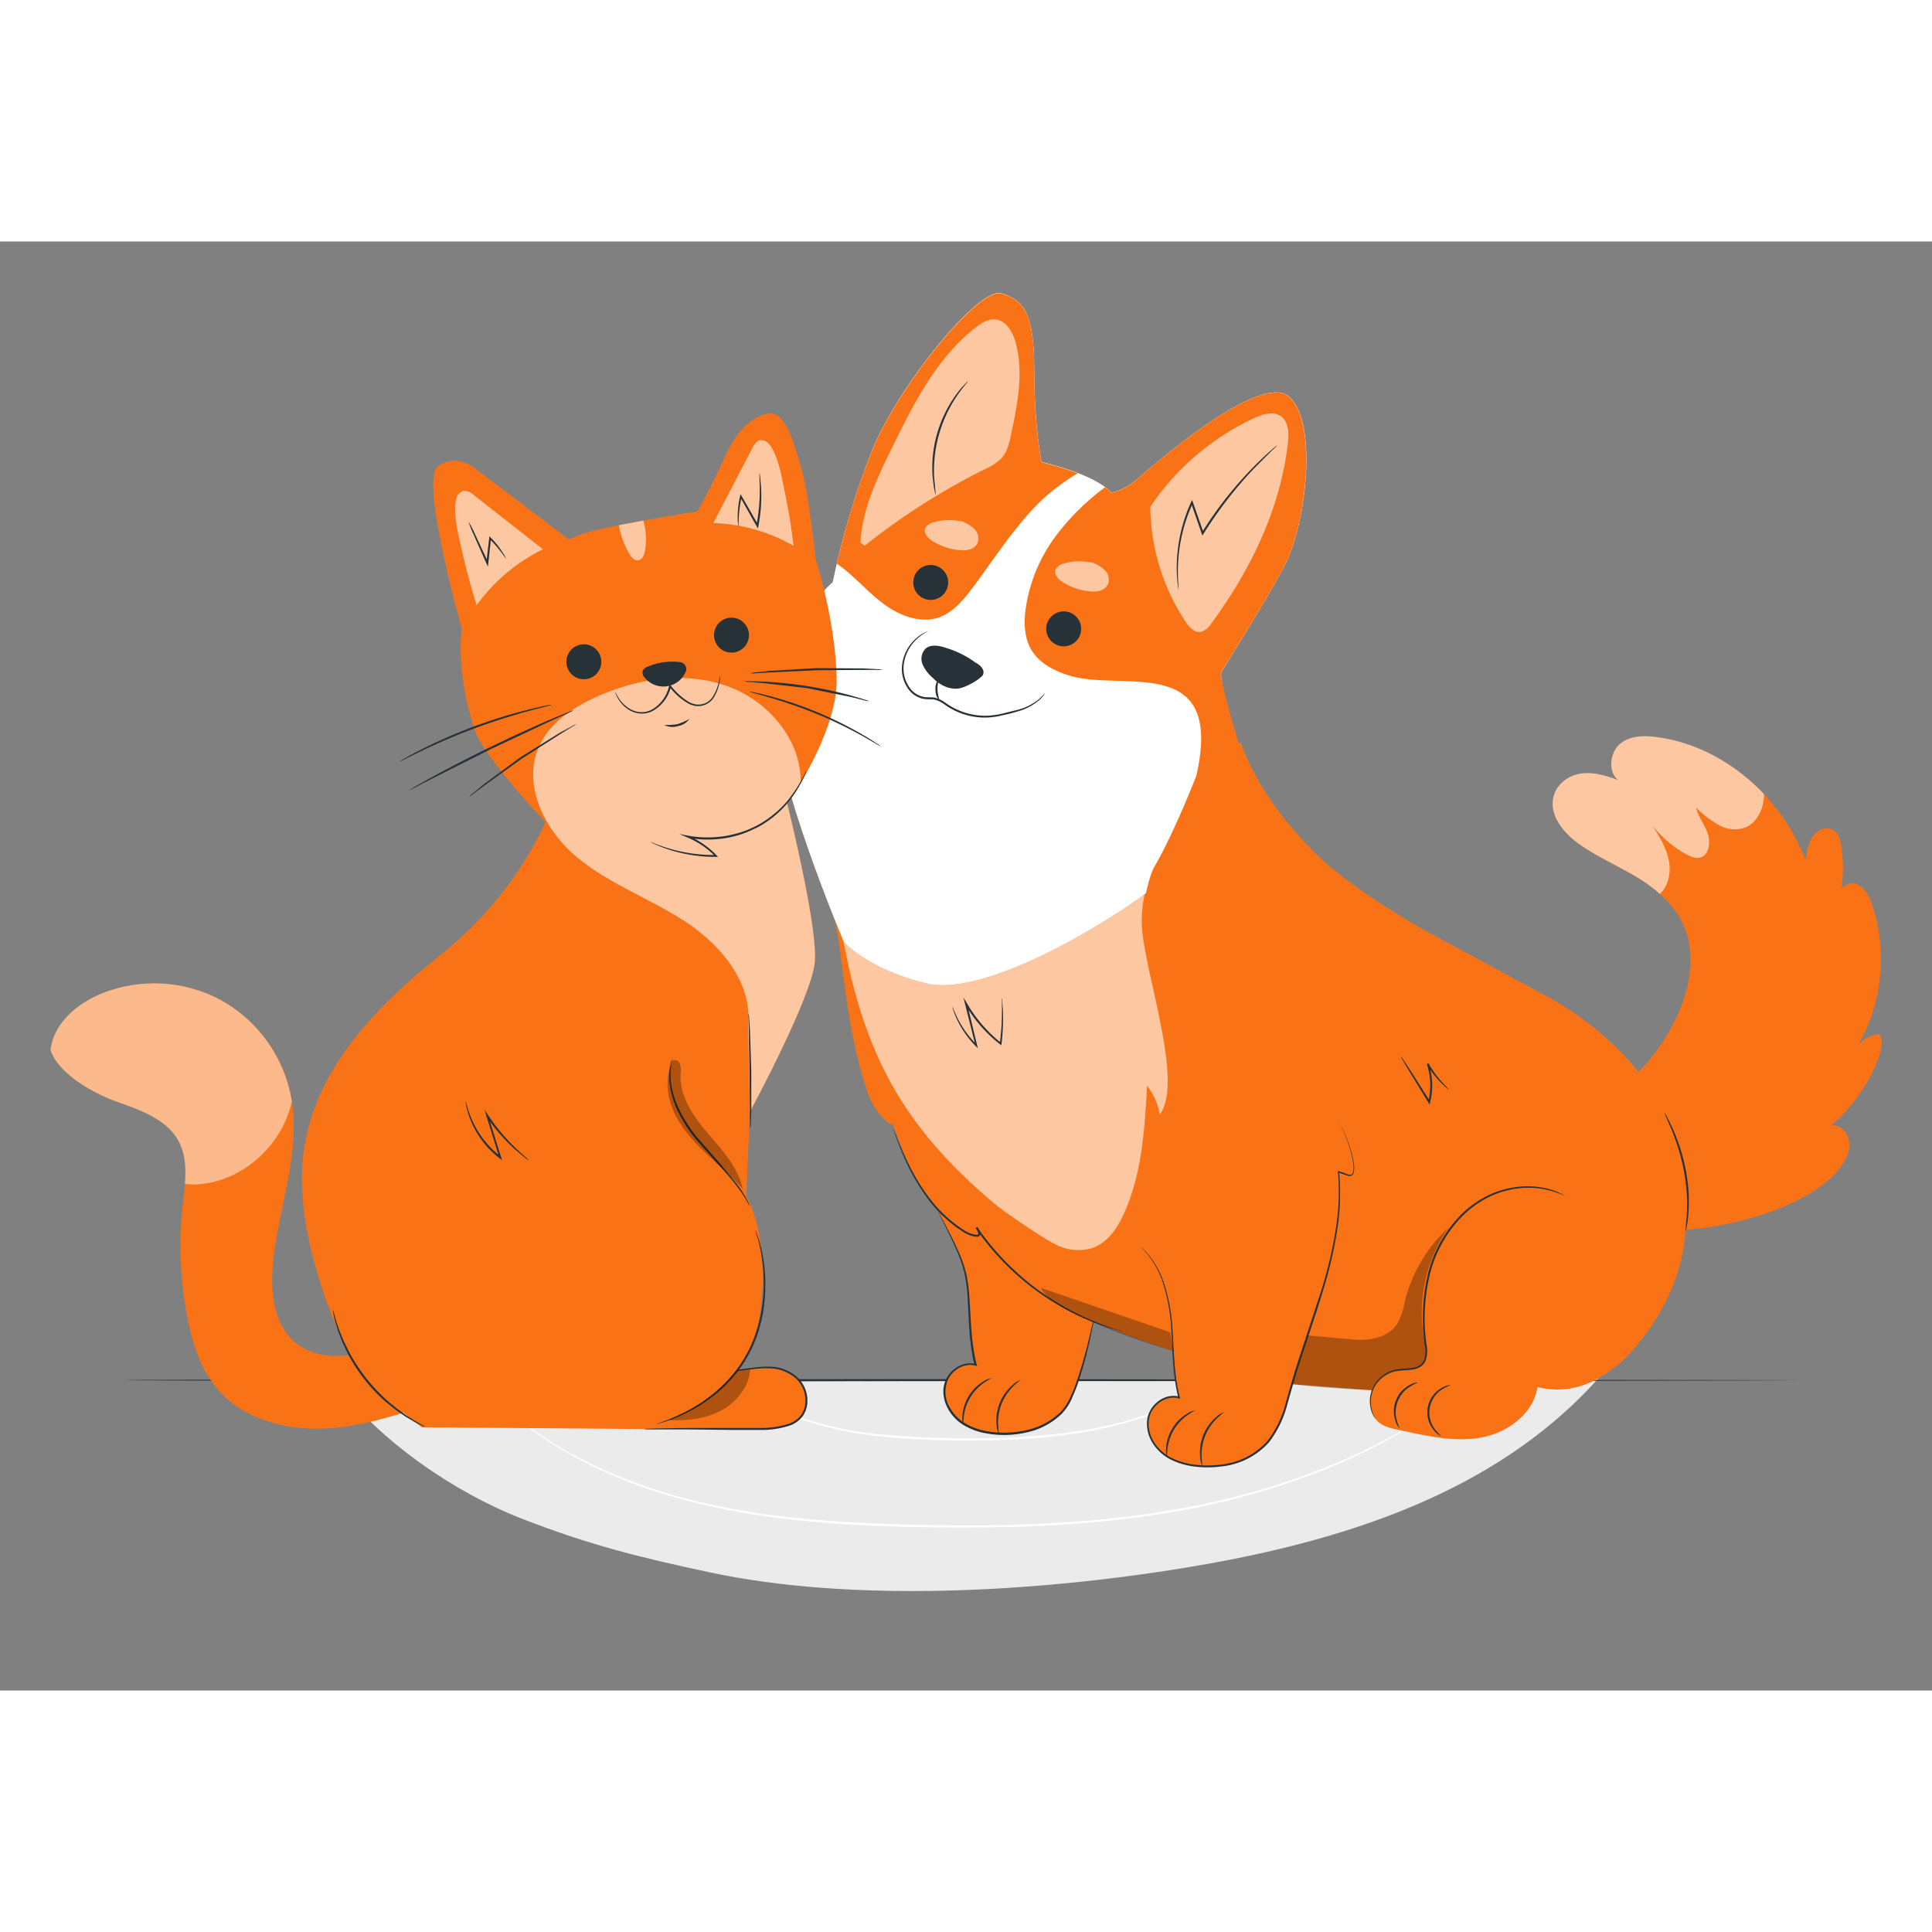 <?xml version="1.0" ?><svg xmlns="http://www.w3.org/2000/svg" xmlns:xlink="http://www.w3.org/1999/xlink" xmlns:v="https://vecta.io/nano" width="400" height="400" fill="none" viewBox="0 100.0 400.0 300.0"><rect x="0" y="100.0" width="400.0" height="300.0" fill="#808080" stroke="none"/><style><![CDATA[.B{fill:#fff}.C{fill:#263238}.D{fill:#f97316}.E{opacity:.6}]]></style><path d="M69.712 336.376c8.8 12 24.536 22.696 38.4 28.08s24.344 8 38.912 11.096c29.04 6.2 66.768 4.224 98.544-1s63.952-15.2 85.368-39.2l-261.224 1.024z" fill="#ebebeb"/><path d="M303.744 337.104l-.424.36-1.28 1.016-5.04 3.704c-2.232 1.552-5.048 3.344-8.424 5.24a125.01 125.01 0 0 1-11.776 5.784 150.65 150.65 0 0 1-32.736 9.6c-12.664 2.312-26.824 3.352-41.664 3.448s-29.008-.392-41.784-2.04c-6.049-.767-12.044-1.908-17.952-3.416a109.9 109.9 0 0 1-15.088-5.048 86.22 86.22 0 0 1-19.904-11.504c-2.136-1.688-3.72-3.096-4.752-4.08l-1.176-1.128c-.264-.256-.384-.4-.384-.4l.416.368 1.2 1.096c1.056.968 2.648 2.352 4.8 4 6.114 4.642 12.812 8.461 19.92 11.36a109.76 109.76 0 0 0 15.064 4.984c5.897 1.48 11.879 2.597 17.912 3.344 12.744 1.6 26.896 2.032 41.728 2.008s28.952-1.12 41.6-3.408c11.221-1.928 22.188-5.114 32.696-9.496a126.72 126.72 0 0 0 11.768-5.696 119.6 119.6 0 0 0 8.44-5.168c2.256-1.512 3.96-2.768 5.088-3.648l1.296-.984.456-.296zm-50.6-1.904s-.064.064-.216.176l-.648.472c-.568.416-1.44.992-2.584 1.704-3.253 1.969-6.684 3.627-10.248 4.952-5.29 1.958-10.766 3.368-16.344 4.208-6.827 1.021-13.721 1.523-20.624 1.504-6.896.092-13.792-.202-20.656-.88a70.41 70.41 0 0 1-16.472-3.68 45.27 45.27 0 0 1-10.152-5.168c-1.104-.8-1.92-1.432-2.464-1.888l-.6-.536-.2-.184a1.18 1.18 0 0 1 .224.152l.632.504c.552.44 1.384 1.056 2.496 1.816a47.05 47.05 0 0 0 10.144 5.016 71.67 71.67 0 0 0 16.416 3.568c6.852.655 13.734.938 20.616.848 6.88.02 13.752-.469 20.56-1.464 5.559-.819 11.021-2.197 16.304-4.112a62.45 62.45 0 0 0 10.264-4.8c1.152-.68 2.04-1.232 2.624-1.6l.672-.44.256-.168z" class="B"/><path d="M371.832 335.744c0 .112-77.6.208-173.24.208s-173.256-.096-173.256-.208 77.552-.208 173.256-.208l173.24.208z" class="C"/><path d="M389.016 264.096a6.4 6.4 0 0 0-4.856 3.104c5.376-8.376 6.744-19.712 3.576-29.496-.624-1.896-1.552-3.912-3.264-4.656a2.8 2.8 0 0 0-1.795-.04c-.587.183-1.097.554-1.453 1.056a28.39 28.39 0 0 0 .048-8.632c-.192-1.28-.544-2.664-1.512-3.424-1.336-1.056-3.312-.36-4.336 1.016s-1.352 3.2-1.6 4.976c-5.304-13.6-17.6-23.664-30.92-25.376-2.648-.344-5.6-.296-7.624 1.52s-2.44 5.944-.12 7.44c-2.512-.92-5.144-1.76-7.752-1.416s-5.2 2.176-5.792 4.976c-.8 3.632 1.968 7.08 4.8 9.216 3.864 2.896 8.28 4.744 12.384 7.2s8.056 5.776 9.96 10.456c2.4 5.968 1 12.96-1.696 18.68-5.032 10.696-14.488 18.712-25.232 21.376l8.752 19.336c11.072 7.552 41.056 1.4 49.776-8.904 1.376-1.6 2.656-3.64 2.52-5.88s-2.4-4.384-4.208-3.4c5.96-4.024 12.936-16.384 10.344-19.128z" class="D"/><g class="E B"><path d="M321.6 215.12c-.8 3.632 1.968 7.08 4.8 9.216 3.864 2.896 8.28 4.744 12.384 7.2 1.731 1.028 3.364 2.211 4.88 3.536 1.672-1.464 2.304-4.208 1.904-6.616-.456-2.768-1.96-5.192-3.424-7.52 1.898 2.429 4.269 4.448 6.968 5.936.984.536 2.12 1 3.144.592 1.656-.672 1.92-3.2 1.264-5.04s-1.92-3.368-2.4-5.248a21.66 21.66 0 0 0 4.8 3.672c.853.481 1.803.764 2.781.831s1.956-.086 2.867-.447c2.048-.952 3.336-3.32 3.592-5.752a9.89 9.89 0 0 0 .048-1.088c-6.064-6.4-13.976-10.736-22.288-11.8-2.648-.344-5.6-.296-7.624 1.52s-2.44 5.944-.12 7.44c-2.512-.92-5.144-1.76-7.752-1.416s-5.256 2.184-5.824 4.984z"/></g><g class="D"><path d="M318.4 255.272l-23.712-12.8s-14.472-8.152-21.768-15.24c-12.952-12.584-16-23.512-16-23.512L187 235.816l-14.2 4.504c1.776 7.432 2.04 21.488 6.808 35.864 1.32 4 5.216 7.68 5.392 6.344.136-1.112 0 .736 0 .736 2.472 6.528 5.328 15 13.8 20.896 6.344 9.6 19.904 15.088 25.448 18.256 8.2 4.68 39.32 13.864 39.32 13.864l24.2 1.848 60.656-48.136s-3.624-21.024-30.024-34.72z"/><path d="M236.136 308.112c4.144 3.632 5.736 9.368 6.304 14.84s.312 11.072 1.688 16.4c-2.728-.8-5.752 1.392-6.352 4.176s.856 5.72 3.104 7.464a14.13 14.13 0 0 0 8 2.592c4.8.264 9.976-1.072 13.272-4.616 3.024-3.248 4.08-7.8 5.28-12.08 2.048-7.328 4.8-14.448 6.912-21.76s3.528-14.96 2.792-22.536l2.064.72c2.552.744.112-7.808-2.44-11.656"/></g><g class="C"><path d="M276.744 281.656c.204.274.391.559.56.856a23.67 23.67 0 0 1 1.328 2.68c.625 1.479 1.118 3.01 1.472 4.576a11.37 11.37 0 0 1 .232 1.456 4.17 4.17 0 0 1-.088 1.6c-.035.154-.112.295-.222.408s-.249.193-.402.232c-.156.028-.316.028-.472 0l-.408-.144-1.664-.568.16-.136a48.34 48.34 0 0 1-.288 11.352c-.68 4.574-1.72 9.087-3.112 13.496-1.432 4.8-3.2 9.768-4.896 15.064-.856 2.64-1.6 5.384-2.4 8.168a21.76 21.76 0 0 1-3.856 7.96 15.31 15.31 0 0 1-9.72 4.944 21.59 21.59 0 0 1-5.376.064 15.37 15.37 0 0 1-5.048-1.408c-1.552-.751-2.871-1.909-3.816-3.352-.931-1.393-1.367-3.058-1.24-4.728.288-3.312 3.688-5.872 6.688-5.008l-.216.208c-1.208-4.88-1.152-9.488-1.424-13.488a38.27 38.27 0 0 0-1.736-10.192c-.673-2.121-1.724-4.102-3.104-5.848-.362-.458-.752-.894-1.168-1.304-.28-.272-.424-.432-.424-.432.615.499 1.178 1.059 1.68 1.672 1.419 1.735 2.504 3.718 3.2 5.848 1.072 3.319 1.677 6.771 1.8 10.256.296 4 .272 8.608 1.48 13.416l.072.296-.288-.08c-2.744-.8-5.976 1.6-6.216 4.704-.119 1.588.301 3.169 1.192 4.488.908 1.383 2.178 2.489 3.672 3.2a14.75 14.75 0 0 0 4.912 1.36 20.81 20.81 0 0 0 5.272-.064c3.664-.387 7.056-2.117 9.52-4.856 1.779-2.32 3.064-4.98 3.776-7.816.8-2.76 1.528-5.528 2.4-8.168l4.936-15.048c1.4-4.39 2.452-8.884 3.144-13.44a48.94 48.94 0 0 0 .36-11.28v-.192l.184.064 1.664.584c.248.125.523.185.8.176.112-.033.213-.096.292-.182a.64.64 0 0 0 .156-.306 3.99 3.99 0 0 0 .096-1.504 13.3 13.3 0 0 0-.216-1.432 27.86 27.86 0 0 0-1.408-4.56 26.81 26.81 0 0 0-1.256-2.696l-.376-.672c-.077-.067-.147-.142-.208-.224z"/><path d="M247.368 342.016c0 .064-.592.328-1.464.944a9.82 9.82 0 0 0-2.826 2.996 9.83 9.83 0 0 0-1.35 3.892l-.16 1.736c-.17-.573-.216-1.176-.136-1.768a9.01 9.01 0 0 1 4.312-7.104c.485-.345 1.039-.583 1.624-.696zm5.976.384c.04.056-.576.448-1.392 1.256a10.52 10.52 0 0 0-2.456 3.68 10.77 10.77 0 0 0-.72 4.376l.168 1.864c-.274-.579-.429-1.208-.456-1.848-.163-1.543.049-3.103.617-4.547s1.476-2.73 2.647-3.749c.455-.449.997-.8 1.592-1.032z"/></g><path d="M194.24 300.84c2.584 5.392 5.472 9.952 6.032 15.424s.32 11.072 1.688 16.4c-2.728-.8-5.744 1.4-6.344 4.176s.848 5.728 3.096 7.472c2.346 1.647 5.134 2.548 8 2.584 4.8.272 9.976-1.072 13.272-4.616 3.024-3.248 5.496-14.496 6.4-18.848" class="D"/><g class="C"><path d="M226.4 323.432c.007.08.007.16 0 .24l-.12.696-.552 2.664a83.48 83.48 0 0 1-2.64 9.6c-.344 1-.8 2.024-1.248 3.08-.5 1.107-1.184 2.122-2.024 3a14.85 14.85 0 0 1-6.952 3.784 20.91 20.91 0 0 1-8.8.248c-1.545-.276-3.031-.817-4.392-1.6a9.04 9.04 0 0 1-3.376-3.432 7.61 7.61 0 0 1-.976-3.416 5.71 5.71 0 0 1 .912-3.368 6.04 6.04 0 0 1 2.56-2.208c.507-.23 1.047-.379 1.6-.44a4.9 4.9 0 0 1 1.64.152l-.248.24c-1.176-4.712-1.152-9.248-1.408-13.232a34.55 34.55 0 0 0-.64-5.6 27.14 27.14 0 0 0-1.496-4.576c-1.152-2.704-2.256-4.8-2.944-6.224l-.8-1.664a10.97 10.97 0 0 1-.192-.44c-.048-.12-.064-.144-.056-.152.034.045.064.093.088.144.056.112.128.248.224.416a50.08 50.08 0 0 0 .848 1.6c.728 1.432 1.864 3.48 3.056 6.192.668 1.486 1.203 3.028 1.6 4.608a34.47 34.47 0 0 1 .68 5.6c.288 4 .288 8.512 1.456 13.16l.088.344-.336-.104c-1.952-.584-4.208.528-5.368 2.336a6.14 6.14 0 0 0-.843 3.192c.015 1.121.337 2.217.931 3.168.754 1.36 1.859 2.492 3.2 3.28 1.318.76 2.758 1.285 4.256 1.552a20.62 20.62 0 0 0 8.592-.224 14.52 14.52 0 0 0 6.8-3.648c.819-.849 1.487-1.831 1.976-2.904.475-.99.897-2.005 1.264-3.04a93.02 93.02 0 0 0 2.768-9.6l.624-2.64.16-.688a1 1 0 0 1 .088-.096z"/><path d="M205.208 335.328c0 .064-.592.328-1.472.944a9.85 9.85 0 0 0-2.823 2.998c-.72 1.187-1.181 2.513-1.353 3.89l-.16 1.736c-.169-.57-.216-1.17-.136-1.76a9.09 9.09 0 0 1 4.312-7.112c.49-.342 1.046-.579 1.632-.696zm5.992.416c0 .056-.568.44-1.392 1.248a10.84 10.84 0 0 0-2.456 3.688 10.73 10.73 0 0 0-.712 4.368l.16 1.864c-.275-.576-.43-1.202-.456-1.84a9.66 9.66 0 0 1 .619-4.533c.567-1.44 1.471-2.722 2.637-3.739.453-.46.998-.82 1.6-1.056zm21.128-10.144a4.04 4.04 0 0 1-.688-.16l-1.936-.544a51.89 51.89 0 0 1-6.896-2.728c-3.303-1.606-6.437-3.541-9.352-5.776-3.566-2.754-6.77-5.947-9.536-9.504-.688-.848-1.272-1.752-1.904-2.608l.344-.24a3.19 3.19 0 0 1 .64 1.32.65.65 0 0 1-.152.472c-.109.113-.252.187-.408.208a2.07 2.07 0 0 1-.744-.04c-.889-.188-1.73-.555-2.472-1.08a27.2 27.2 0 0 1-7.464-7.2 43.43 43.43 0 0 1-4.144-7.136c-.968-2.112-1.6-3.84-2.048-5.04-.216-.592-.352-1.064-.456-1.384a4.17 4.17 0 0 1-.136-.48 2.06 2.06 0 0 1 .2.456l.528 1.36c.448 1.184 1.144 2.896 2.152 4.976 1.172 2.474 2.573 4.834 4.184 7.048a27.33 27.33 0 0 0 7.4 7.08 6.51 6.51 0 0 0 2.296.992c.408.08.888.072.8-.208-.103-.405-.294-.782-.56-1.104l.336-.24c.624.848 1.208 1.744 1.896 2.584a54.04 54.04 0 0 0 9.432 9.456c4.848 3.783 10.294 6.73 16.112 8.72.8.288 1.48.472 1.912.616a3.94 3.94 0 0 1 .664.184z"/></g><path d="M341.704 280.176l-22.64 17.424c-6.656.952-11.2 5.504-15.736 10.448-5.976 6.48-4.624 12.968-6.4 19.448-.47 1.281-1.048 2.52-1.728 3.704-1.352 2.904-4.904 2.04-6.76 2.6-2.216.664-3.2 1.72-4.24 3.8-.5 1.065-.68 2.252-.516 3.417a6.05 6.05 0 0 0 1.436 3.143c1.352 1.424 3.624 1.696 5.544 2.12 5.352 1.168 10.88 2.352 16.256 1.296s10.584-4.96 11.384-10.4A16.64 16.64 0 0 0 329.696 336c3.51-1.753 6.601-4.242 9.064-7.296 5.6-6.632 9.672-15.08 10.2-23.744s-2.488-17.528-7.256-24.784z" class="D"/><path d="M324 297.6c-.065-.01-.127-.032-.184-.064l-.52-.224c-.667-.294-1.354-.54-2.056-.736a17.6 17.6 0 0 0-7.904-.384 19.11 19.11 0 0 0-5.216 1.712c-1.887.949-3.616 2.182-5.128 3.656-3.437 3.416-5.858 7.72-6.992 12.432-1.112 4.731-1.332 9.628-.648 14.44a6.28 6.28 0 0 1-.208 3.328 2.84 2.84 0 0 1-1.096 1.24 4.18 4.18 0 0 1-1.48.528c-1.008.176-1.984.16-2.888.264-.867.082-1.708.341-2.472.76a6.4 6.4 0 0 0-3.32 6.624c.148.967.482 1.896.984 2.736-.166-.193-.308-.405-.424-.632a6.33 6.33 0 0 1-.72-2.08 6.64 6.64 0 0 1 .328-3.456c.454-1.156 1.216-2.165 2.203-2.919a6.79 6.79 0 0 1 3.397-1.353c.936-.112 1.904-.104 2.864-.28a2.93 2.93 0 0 0 1.361-.503c.404-.28.731-.657.951-1.097.33-1.013.383-2.096.152-3.136-.709-4.855-.495-9.8.632-14.576 1.146-4.803 3.622-9.187 7.144-12.648a20.92 20.92 0 0 1 5.24-3.688c1.682-.819 3.474-1.387 5.32-1.688a17.35 17.35 0 0 1 8 .512c.941.299 1.841.713 2.68 1.232zm-34.224 48.104c-.417-.431-.715-.963-.864-1.544-.473-1.388-.433-2.899.111-4.261s1.558-2.483 2.857-3.163a3.32 3.32 0 0 1 1.696-.512c0 .064-.648.216-1.544.8a6.27 6.27 0 0 0-2.623 3.062c-.513 1.282-.59 2.697-.217 4.026.272.992.648 1.552.584 1.592zm8.624 1.64c-.179-.05-.345-.137-.488-.256-.41-.281-.775-.623-1.08-1.016-.531-.645-.916-1.397-1.127-2.206a5.76 5.76 0 0 1-.099-2.475c.147-.822.471-1.603.949-2.288s1.1-1.258 1.821-1.679a4.97 4.97 0 0 1 1.368-.584c.174-.062.36-.084.544-.064-.605.256-1.19.556-1.752.896-.657.426-1.22.982-1.654 1.635s-.728 1.387-.866 2.158-.116 1.562.064 2.324a5.72 5.72 0 0 0 .984 2.107c.412.512.858.996 1.336 1.448zm50.56-42.4c-.08 0 .168-1.416.28-3.712a38.12 38.12 0 0 0 0-4c-.112-1.637-.318-3.266-.616-4.88-.572-2.932-1.435-5.799-2.576-8.56l-1.08-2.496a4.95 4.95 0 0 1-.376-.936c.201.271.375.56.52.864.32.56.736 1.392 1.208 2.448a39.66 39.66 0 0 1 2.712 8.6 37.35 37.35 0 0 1 .592 4.944 32.87 32.87 0 0 1-.064 4.056c-.063.913-.18 1.821-.352 2.72-.054.324-.137.643-.248.952zm-48.912-29.296c-.15-.081-.29-.181-.416-.296-.264-.208-.632-.536-1.08-.968-1.218-1.209-2.273-2.573-3.136-4.056l.328-.152c.673 1.941.913 4.005.704 6.048-.07.664-.187 1.321-.352 1.968l-.12.472-.256-.416-4.144-6.776-1.176-2.024a4.02 4.02 0 0 1-.392-.76c.198.205.37.433.512.68l1.304 1.96 4.264 6.704-.376.056a13.95 13.95 0 0 0 .336-1.904 14.31 14.31 0 0 0-.632-5.888l.336-.152a21.68 21.68 0 0 0 2.976 4.088l1.32 1.416z" class="C"/><g opacity=".3"><path d="M299.92 304.144a30.84 30.84 0 0 0-9.064 15.28c-.262 1.616-.786 3.177-1.552 4.624-1.864 2.888-5.808 3.616-9.24 3.288l-9.288-.856-3.272 10.096c5.992.8 16.48 1.256 16.48 1.256 1.416-2.912 3.512-4.28 6.608-4.368a12.66 12.66 0 0 0 2.576-.368 3.02 3.02 0 0 0 1.36-1.001c.348-.456.559-1.003.608-1.575a10.77 10.77 0 0 0-.312-3.416c-1.387-8.026.444-16.275 5.096-22.96z" fill="#000"/></g><path opacity=".3" d="M215.52 316.64l26.76 9.192.616 3.912s-25.296-7.48-27.376-13.104z" fill="#000"/><g class="E B"><path d="M244.088 208.528L174.624 244.8c4.48 24 12.664 38.728 31.336 54.464 1.976 1.664 10.544 7.512 12.912 8.552 2.353 1.138 5.056 1.313 7.536.488 3.04-1.168 4.984-4.136 6.32-7.104 3.712-8.208 4.264-17.432 4.76-26.4a13.16 13.16 0 0 1 2.632 5.96c5.376-7.2-4.192-31.888-3.728-40.856.808-15.608 10.568-16.016 7.696-31.376z"/></g><use xlink:href="#B" class="D"/><use xlink:href="#B" class="B E"/><path d="M265.864 167.264c4.848-9.216 6.936-30.8.736-35.312s-27.96 14.448-31.032 17.152-5.536 2.896-5.536 2.896a8.24 8.24 0 0 0-1.248-1.12 49.58 49.58 0 0 0-9.816 9.6c-3.658 4.703-5.972 10.31-6.696 16.224-.272 2.648-.128 5.456 1.208 7.768 1.664 2.872 4.872 4.48 8.048 5.432 11.016 3.312 31.936-4.8 26.168 20.688 0 0-4.512 11.672-8.712 18.904-1.08 1.864-1.776 5.952-2.4 8 .72-.52 4.408.552 4.984.104 8.632-6.664 20.944-14.944 18.616-21.864-3.72-11.056-7.696-25.216-7.4-26.304s8.232-12.96 13.08-22.168z" class="D"/><g class="E B"><path d="M265.152 136.144c-1.48-1-3.472-.472-5.104.248-8.874 4.033-16.452 10.454-21.888 18.544.088 8.479 2.631 16.751 7.32 23.816.728 1.088 1.776 2.272 3.072 2.096a3.68 3.68 0 0 0 1.277-.647 3.65 3.65 0 0 0 .931-1.089c8.144-11.032 14.36-23.8 15.888-37.432.224-2 .168-4.408-1.496-5.536z"/></g><path d="M201.368 171.688c3.624-4.848 6.928-9.944 10.896-14.512 3.069-3.667 6.754-6.772 10.888-9.176a58.86 58.86 0 0 0-7.504-2.288s-1.496-6.88-1.52-18.928-2.16-14.56-6.784-16-21.208 19-26.696 32.304c-3.066 7.679-5.537 15.582-7.392 23.64l.152.072c3.408 2.4 6.104 5.664 9.432 8.16s7.704 4.224 11.632 2.848c2.928-1.088 5.032-3.632 6.896-6.12z" class="D"/><path d="M201.984 187.2a19.84 19.84 0 0 0-6.248-3.096c-1.376-.456-3.056-.752-4.136.216-.404.424-.674.957-.778 1.532s-.036 1.17.194 1.708c.478 1.07 1.195 2.017 2.096 2.768.849.912 1.91 1.602 3.088 2.008 1.984.544 2.976.176 4.8-.752a10.19 10.19 0 0 0 2.32-1.6c.504-.488.576-1.784-1.336-2.784zm14.352 6.304c-.063.143-.143.277-.24.4a5.88 5.88 0 0 1-.872.992 11.32 11.32 0 0 1-4.28 2.32c-1.07.338-2.157.621-3.256.848a15.65 15.65 0 0 1-3.84.504c-3.001-.018-5.921-.981-8.344-2.752a5.74 5.74 0 0 0-2-.96c-.704-.144-1.464 0-2.232-.152-.726-.133-1.415-.423-2.018-.85a5.06 5.06 0 0 1-1.47-1.622 6.99 6.99 0 0 1-1.064-3.744 8.23 8.23 0 0 1 .736-3.312 8.88 8.88 0 0 1 3.12-3.72c.373-.244.767-.455 1.176-.632.139-.065.283-.116.432-.152 0 0-.584.264-1.512.92a8.97 8.97 0 0 0-2.944 3.696 8.23 8.23 0 0 0-.664 3.2 6.8 6.8 0 0 0 1.04 3.544 4.73 4.73 0 0 0 1.353 1.484 4.72 4.72 0 0 0 1.847.788c.688.12 1.448 0 2.248.144a6.21 6.21 0 0 1 2.152 1.024c2.357 1.724 5.192 2.672 8.112 2.712 1.27.001 2.535-.153 3.768-.456l3.24-.8a11.57 11.57 0 0 0 4.256-2.152 16.04 16.04 0 0 0 1.256-1.272z" class="C"/><g class="E B"><path d="M179.048 162.968a140.41 140.41 0 0 1 24.88-15.84c1.299-.542 2.48-1.33 3.48-2.32 1.152-1.32 1.552-3.104 1.912-4.8 1.336-6.312 2.672-12.92.944-19.136-.608-2.184-1.992-4.576-4.256-4.744-1.432-.112-2.744.72-3.888 1.6-8.152 6.256-12.944 15.824-17.472 25.056-3.048 6.224-6.16 12.672-6.496 19.6"/></g><path d="M194.448 195a3.11 3.11 0 0 1-.76-2.152c-.086-.785.122-1.575.584-2.216.128.048-.216 1-.168 2.192s.464 2.12.344 2.176z" class="C"/><g class="E B"><path d="M225.744 166.448a11.08 11.08 0 0 0-5.6.256 2.39 2.39 0 0 0-.932.429c-.276.208-.504.474-.668.779-.376 1 .544 2.008 1.44 2.592a12.48 12.48 0 0 0 5.696 1.936 5.37 5.37 0 0 0 2.144-.168c.346-.101.668-.274.943-.507a2.57 2.57 0 0 0 .657-.845c.176-.52.193-1.08.051-1.609s-.439-1.005-.851-1.367c-.832-.719-1.801-1.263-2.848-1.6"/></g><g class="E B"><path d="M198.792 157.912c-1.858-.398-3.786-.309-5.6.256a2.41 2.41 0 0 0-.954.421 2.4 2.4 0 0 0-.686.787c-.384 1 .536 2.008 1.432 2.592 1.713 1.099 3.668 1.764 5.696 1.936a5.37 5.37 0 0 0 2.144-.168 2.59 2.59 0 0 0 .942-.508 2.58 2.58 0 0 0 .658-.844c.173-.52.19-1.079.048-1.608s-.437-1.005-.848-1.368c-.831-.721-1.8-1.265-2.848-1.6"/></g><path d="M200.416 128.912c.056.056-.944 1.08-2.24 2.976a27.42 27.42 0 0 0-2.016 3.472 27.68 27.68 0 0 0-2.664 9.44 28.11 28.11 0 0 0-.096 4l.352 3.704a4.65 4.65 0 0 1-.264-.976 11.14 11.14 0 0 1-.208-1.16l-.176-1.552c-.112-1.355-.112-2.717 0-4.072.283-3.326 1.204-6.566 2.712-9.544a24.67 24.67 0 0 1 2.12-3.472c.328-.48.672-.88.96-1.232a10.58 10.58 0 0 1 .8-.88c.213-.26.455-.497.72-.704zm23.424 51.36a3.62 3.62 0 0 1-.65 1.997c-.41.587-.984 1.039-1.651 1.299s-1.395.316-2.093.162a3.62 3.62 0 0 1-2.782-2.901 3.62 3.62 0 0 1 .25-2.085c.288-.655.764-1.21 1.367-1.594a3.62 3.62 0 0 1 2.023-.566c.475.009.943.112 1.377.303a3.6 3.6 0 0 1 1.156.807c.329.343.586.747.758 1.189s.256.915.245 1.389zm-27.528-9.608a3.62 3.62 0 0 1-.65 1.997c-.41.587-.984 1.039-1.651 1.299s-1.395.316-2.093.162a3.62 3.62 0 0 1-2.782-2.901 3.62 3.62 0 0 1 .25-2.085 3.61 3.61 0 0 1 3.39-2.16c.958.021 1.868.421 2.531 1.113s1.024 1.617 1.005 2.575zm68.104-28.44c-.103.126-.215.243-.336.352l-1 .96-3.6 3.616c-3.871 4.102-7.322 8.58-10.304 13.368l-.232.376-.144-.416c-.064-.2-.144-.416-.216-.632l-1.992-5.72h.376c-1.842 4.011-2.885 8.342-3.072 12.752-.054 1.285-.038 2.572.048 3.856.051.462.075.927.072 1.392a1.21 1.21 0 0 1-.072-.352c0-.232-.096-.576-.144-1.024a31.04 31.04 0 0 1-.16-3.88c.102-4.46 1.109-8.853 2.96-12.912l.208-.456.168.472 2 5.72.216.632-.368-.04c2.991-4.814 6.494-9.291 10.448-13.352 1.512-1.544 2.792-2.736 3.696-3.536a30.03 30.03 0 0 1 1.056-.904c.119-.107.25-.198.392-.272zm-57.008 114.4a2.69 2.69 0 0 1 .104.672l.136 1.92a43.68 43.68 0 0 1-.296 6.888l-.04.312-.248-.2a28.73 28.73 0 0 1-6.688-7.384l-.544-.904.384-.152 2.088 8.64.152.624-.448-.456a20.25 20.25 0 0 1-3.936-5.664 17.91 17.91 0 0 1-.72-1.8 3 3 0 0 1-.176-.664 3.39 3.39 0 0 1 .28.624l.8 1.744a21.31 21.31 0 0 0 4 5.504l-.296.168-2.152-8.624-.336-1.36.72 1.208.536.888a29.49 29.49 0 0 0 6.552 7.328l-.288.12a50.03 50.03 0 0 0 .448-6.832v-1.92a3.68 3.68 0 0 1-.032-.68z" class="C"/><path d="M86.184 323.704c-3.712 2.616-7.568 5.192-11.944 6.4s-9.432.8-12.952-2.048c-4.512-3.68-5.328-10.264-4.8-16.072 1.016-11.824 6.016-23.544 3.736-35.2-.86-4.208-2.637-8.175-5.203-11.619s-5.859-6.281-9.645-8.309c-3.811-1.967-8.009-3.071-12.295-3.235a29.23 29.23 0 0 0-12.505 2.291c-4.904 2.12-9.496 6.184-10.08 11.488 1.6 4.928 8.936 9 13.808 10.728s10.288 3.616 12.72 8.176c2.112 3.96 1.312 8.752.8 13.216-.813 7.575-.522 15.228.864 22.72 1.04 5.6 2.784 11.288 6.552 15.576 5.888 6.704 15.672 8.712 24.544 7.76s17.248-4.384 25.792-6.936l-9.392-14.936z" class="D"/><g opacity=".5" class="B"><path d="M59.512 281.048c.366-.976.666-1.976.896-2.992l-.216-1.272c-.86-4.208-2.637-8.175-5.203-11.619s-5.859-6.281-9.645-8.309c-3.811-1.967-8.009-3.071-12.295-3.235a29.23 29.23 0 0 0-12.505 2.291c-4.904 2.12-9.496 6.184-10.08 11.488 1.6 4.928 8.936 9 13.808 10.728s10.288 3.616 12.72 8.176c1.424 2.672 1.52 5.72 1.288 8.8.888.12 1.786.152 2.68.096 8.176-.504 15.64-6.456 18.552-14.152z"/></g><path d="M147.008 335.4c2.4-1.528 7.824-1.928 10.64-2.248s5.88.48 7.752 2.608 2.192 5.672.28 7.76c-2.184 2.4-7.136 2.352-10.4 2.352-8.8 0-13.944-.168-22.008 0" class="D"/><path d="M133.296 345.872c.203-.037.409-.056.616-.056l1.776-.072 6.512-.096h9.672 5.696c2.023.018 4.034-.301 5.952-.944a5.35 5.35 0 0 0 2.36-1.768c.545-.808.85-1.754.88-2.728.035-.925-.135-1.846-.499-2.697s-.912-1.61-1.605-2.223a8.47 8.47 0 0 0-4.576-1.952c-1.485-.11-2.977-.051-4.448.176a40.16 40.16 0 0 0-6.4 1.04c-.566.154-1.119.349-1.656.584-.18.102-.367.19-.56.264 0 0 .04-.04.128-.096l.392-.24c.528-.273 1.079-.498 1.648-.672a36.49 36.49 0 0 1 6.4-1.168 19.55 19.55 0 0 1 4.52-.232c1.766.17 3.439.87 4.8 2.008.741.648 1.327 1.454 1.717 2.357a6.61 6.61 0 0 1 .539 2.867 5.52 5.52 0 0 1-.952 2.952c-.65.865-1.532 1.529-2.544 1.912-1.96.664-4.019.992-6.088.968h-5.72l-9.664-.112h-6.512-1.776a4.15 4.15 0 0 1-.608-.072z" class="C"/><path d="M113.456 218.496c0 1.072-6.4 16.624-22.256 29.224s-28.968 27.352-28.696 46.928S74.84 335.68 74.84 335.68l12.472 9.816 45.984.376s21.184-5.096 23.864-22.528-2.68-25.744-2.68-25.744l.8-17.432s12.6-23.328 13.408-30.832-6.168-34.864-6.168-34.864l-49.064 4.024z" class="D"/><path d="M139.2 269.104a15.29 15.29 0 0 0-.264 5.184 18.17 18.17 0 0 0 1.664 5.384 29.51 29.51 0 0 0 3.736 5.832l4.6 5.248 3.656 4.408a26.46 26.46 0 0 1 2.088 3.248c.224.4.36.728.464.944s.144.336.128.344c-.271-.386-.517-.79-.736-1.208a32.26 32.26 0 0 0-2.176-3.152c-.984-1.288-2.256-2.736-3.704-4.32l-4.648-5.248c-1.486-1.822-2.748-3.814-3.76-5.936-.825-1.737-1.365-3.595-1.6-5.504a12.11 12.11 0 0 1 .16-3.864 6.98 6.98 0 0 1 .272-1.016c.025-.119.065-.235.12-.344zm17.224 35.56a2.55 2.55 0 0 1 .2.48l.48 1.416c.525 1.751.897 3.545 1.112 5.36.326 2.7.326 5.428 0 8.128-.184 1.599-.497 3.18-.936 4.728a26.41 26.41 0 0 1-1.832 4.8 27.09 27.09 0 0 1-2.736 4.392 29.68 29.68 0 0 1-3.264 3.544c-2.012 1.834-4.252 3.402-6.664 4.664-1.616.856-3.303 1.573-5.04 2.144l-1.424.432c-.163.057-.332.095-.504.112.153-.079.314-.144.48-.192l1.4-.504c1.703-.631 3.358-1.385 4.952-2.256a32.36 32.36 0 0 0 6.544-4.68c1.155-1.087 2.225-2.261 3.2-3.512 1.027-1.356 1.924-2.805 2.68-4.328s1.366-3.118 1.816-4.76a30.09 30.09 0 0 0 .952-4.632 34.19 34.19 0 0 0 .08-8.056 33.54 33.54 0 0 0-.976-5.352l-.4-1.424c-.052-.165-.093-.333-.12-.504zm-68.312 40.8a7.87 7.87 0 0 1-1.16-.496 13.96 13.96 0 0 1-1.32-.68l-1.696-1.008-1.968-1.352-2.136-1.72a34.83 34.83 0 0 1-7.752-9.808l-1.176-2.48-.864-2.224-.584-1.88a14.68 14.68 0 0 1-.352-1.448 7.66 7.66 0 0 1-.216-1.24 6.89 6.89 0 0 1 .376 1.208l.416 1.416.64 1.848.904 2.184 1.192 2.4a40.1 40.1 0 0 0 3.424 5.192 39.64 39.64 0 0 0 4.248 4.528l2.088 1.728 1.92 1.392 1.648 1.048 1.28.736c.382.185.746.405 1.088.656zm21.376-55.232c-.283-.153-.551-.332-.8-.536l-2.024-1.688c-2.255-2.043-4.256-4.35-5.96-6.872l.36-.168 1.536 4.936 1.16 3.696.184.608-.504-.384a19.06 19.06 0 0 1-6.016-7.928c-.366-.91-.655-1.85-.864-2.808l-.136-.8c-.032-.2 0-.272 0-.28a8.97 8.97 0 0 1 .288 1.016 20.41 20.41 0 0 0 .976 2.744 19.35 19.35 0 0 0 6.016 7.704l-.32.224-1.144-3.688-1.528-4.936-.4-1.32.76 1.144a41.01 41.01 0 0 0 5.792 6.912l1.944 1.768c.245.198.473.418.68.656z" class="C"/><g opacity=".3"><path d="M138.808 270.088c.112-.8 1.392-.8 1.832-.104.33.721.423 1.527.264 2.304-.272 4.608 2.6 8.8 5.6 12.296s6.32 7.088 7.28 11.6c-2.4-2.76-5.216-5.088-7.848-7.608s-5.112-5.312-6.544-8.664-1.704-7.36 0-10.568" fill="#000"/></g><g opacity=".3"><path d="M138.4 344.04c3.68.136 7.48-.232 10.752-1.928s5.92-4.904 6.16-8.576l-2.76.12c-3.537 4.617-8.332 8.114-13.808 10.072" fill="#000"/></g><g class="D"><path d="M144.392 155.888s-20 3.104-24.272 4.8-21.776 10.752-24.528 19.376c0 0-1.368 9.72 2.928 21.68 1.56 4.36 14.256 19.112 17.272 20.8s47.2-6.16 47.2-6.16c2.656-3.6 10.296-16.112 10.232-25.488-.08-11.768-4.296-25-4.296-25l-24.536-10.008z"/><path d="M159.792 135.568c-.432-.072-5.744 0-9.784 9.144a131.64 131.64 0 0 1-8.568 16.16l27.6 6.4s-1.544-14.912-3.072-20.12-3.088-11.08-6.176-11.584z"/></g><g class="E B"><path d="M151.264 192.32c-8.92-3.496-19.2-1.944-27.896 2.008-4.856 2.2-9.6 5.384-11.792 10.256-3.544 8 1.272 17.464 8 23s15.2 8.536 22.496 13.352 13.752 12.648 12.8 21.328l.432 17.84c.72-1.336 12.592-23.488 13.376-30.768.68-6.4-4.288-27.24-5.76-33.232.64-.8 1.648-2.472 2.848-4.056.136-8.648-6.328-16.512-14.504-19.728z"/></g><path d="M142.032 188.896c.056-.2.067-.41.034-.615a1.43 1.43 0 0 0-.228-.572c-.116-.172-.269-.317-.446-.424a1.44 1.44 0 0 0-.584-.197c-2.266-.283-4.567.034-6.672.92a1.72 1.72 0 0 0-.645.346 1.71 1.71 0 0 0-.443.582 1.56 1.56 0 0 0 .05.752 1.55 1.55 0 0 0 .398.64c.539.648 1.233 1.15 2.017 1.459a5.01 5.01 0 0 0 2.471.31 5.02 5.02 0 0 0 3.904-2.833c.056-.119.104-.242.144-.368zm.704 9.952c-.283.394-.64.727-1.052.983a3.69 3.69 0 0 1-1.348.505c-.462.149-.949.204-1.433.161a3.63 3.63 0 0 1-1.383-.409c.909.044 1.821-.007 2.72-.152a13.3 13.3 0 0 0 2.496-1.088z" class="C"/><path d="M96.096 181.888s-9.416-32.632-5.4-35.384 7.712.504 7.712.504l20.792 15.776-23.104 19.104z" class="D"/><g class="E B"><path d="M98.696 175.296a36.98 36.98 0 0 1 13.72-11.568l-14.28-11.2a2.87 2.87 0 0 0-2.232-.88 2.22 2.22 0 0 0-1.456 1.712c-.528 1.976 0 5.184.416 7.2 1.152 5.272 2.4 10.328 3.832 14.768"/></g><g class="E B"><path d="M164.312 163.008c-5.075-2.907-10.786-4.524-16.632-4.712l8.08-15.504c.368-.712.84-1.496 1.6-1.656a2.14 2.14 0 0 1 1.101.195c.343.162.637.412.851.725 1.256 1.528 2.072 4.544 2.488 6.48 1.08 5.08 2.008 10 2.496 14.472"/></g><path d="M167.016 209.544c-.05.168-.114.331-.192.488l-.632 1.368a25.61 25.61 0 0 1-2.976 4.672c-1.764 2.124-3.917 3.891-6.344 5.208l-2.168.992a21.78 21.78 0 0 1-2.4.8 25.19 25.19 0 0 1-2.52.52 26.24 26.24 0 0 1-2.656.216c-1.576.047-3.153-.073-4.704-.36l.12-.392a17.73 17.73 0 0 1 5.832 4.04l.296.312h-.432c-3.406.017-6.792-.523-10.024-1.6a27.5 27.5 0 0 1-2.672-1.04c-.304-.136-.536-.256-.688-.328-.08-.036-.156-.081-.224-.136a8.34 8.34 0 0 1 .952.36c.616.24 1.528.576 2.696.936a32.31 32.31 0 0 0 9.96 1.416l-.136.312a17.34 17.34 0 0 0-5.72-3.912l-1.784-.752 1.904.36a21.84 21.84 0 0 0 4.616.344c.88 0 1.752-.12 2.6-.208.836-.123 1.664-.294 2.48-.512a21.45 21.45 0 0 0 2.336-.736 27.44 27.44 0 0 0 2.136-.968c2.394-1.281 4.529-2.995 6.296-5.056a28.16 28.16 0 0 0 3.056-4.552l.696-1.328a2.92 2.92 0 0 1 .296-.464zm-12.048 50.296a4.61 4.61 0 0 1 .128.928l.176 2.544.272 8.4v8.4l-.104 2.544c.003.315-.032.629-.104.936a4.08 4.08 0 0 1-.064-.936v-2.544l-.088-8.4-.152-8.384-.048-2.552c-.042-.31-.047-.624-.016-.936zm-30.472-72.824c0 .716-.212 1.415-.61 2.01a3.62 3.62 0 0 1-3.714 1.536c-.702-.14-1.346-.485-1.852-.992a3.62 3.62 0 0 1-.778-3.943c.274-.661.739-1.225 1.335-1.621s1.295-.608 2.011-.606c.958.002 1.875.384 2.552 1.062s1.056 1.596 1.056 2.554zm30.568-5.528c.002.716-.209 1.415-.606 2.011a3.61 3.61 0 0 1-5.564.557c-.507-.506-.852-1.15-.992-1.852a3.62 3.62 0 0 1 1.536-3.714c.595-.398 1.294-.61 2.01-.61.958 0 1.876.38 2.554 1.056s1.06 1.594 1.062 2.552zm-5.984 8.328c.039.415.012.833-.08 1.24a9.06 9.06 0 0 1-1.128 3.2c-.191.338-.431.645-.712.912a4.52 4.52 0 0 1-1.048.68c-.856.399-1.832.456-2.728.16a4.59 4.59 0 0 1-1.344-.64c-.432-.272-.846-.571-1.24-.896-.831-.682-1.58-1.458-2.232-2.312l.368-.072-.064.216a7.76 7.76 0 0 1-1.374 2.844 7.77 7.77 0 0 1-2.394 2.06 4.8 4.8 0 0 1-2.728.504 5.44 5.44 0 0 1-2.256-.8c-.968-.646-1.761-1.519-2.312-2.544a7.78 7.78 0 0 1-.384-.848c-.072-.2-.104-.312-.088-.312s.2.4.616 1.08c.574.974 1.372 1.796 2.328 2.4.646.407 1.377.661 2.136.744.868.081 1.74-.092 2.512-.496.876-.501 1.641-1.174 2.25-1.978s1.049-1.723 1.294-2.702l.056-.208.12-.4.248.328a14.35 14.35 0 0 0 2.16 2.24 11.89 11.89 0 0 0 1.192.88c.377.27.796.476 1.24.608.761.251 1.585.235 2.337-.044a3.53 3.53 0 0 0 1.799-1.492c.575-.946.986-1.982 1.216-3.064l.24-1.288z" class="C"/><g class="E B"><path d="M133.2 157.776l-5.072.96c.357 2.114 1.103 4.143 2.2 5.984.384.648.968 1.352 1.72 1.296.221-.027.432-.106.617-.23s.338-.288.447-.482c.221-.387.365-.814.424-1.256.365-2.089.25-4.234-.336-6.272z"/></g><path d="M179.944 195.2c-.345-.031-.686-.101-1.016-.208l-2.728-.68-9.08-1.84-9.2-1.064-2.8-.2a5.77 5.77 0 0 1-1.032-.112 4.63 4.63 0 0 1 1.032-.056l2.816.072a84.69 84.69 0 0 1 18.336 2.912l2.704.8a4.95 4.95 0 0 1 .968.376zm2.768-6.544c-.358.051-.72.064-1.08.04h-2.928l-9.672.072-9.664.448-2.92.184c-.359.032-.721.032-1.08 0a4.68 4.68 0 0 1 1.064-.184l2.92-.32 9.672-.568 9.688.056 2.928.16c.36.003.719.04 1.072.112zm-.312 15.88a6.73 6.73 0 0 1-1.032-.544l-2.768-1.6a97.32 97.32 0 0 0-9.424-4.56c-3.231-1.316-6.529-2.461-9.88-3.432l-3.056-.864c-.38-.081-.753-.196-1.112-.344.39.025.775.089 1.152.192.736.144 1.8.392 3.096.736 6.787 1.809 13.298 4.524 19.36 8.072 1.16.68 2.088 1.264 2.704 1.68a6.41 6.41 0 0 1 .96.664zm-63.096-4.632c-.271.226-.566.422-.88.584L116 201.984l-8 5.112-7.712 5.536-2.336 1.768a5.07 5.07 0 0 1-.872.6 5.21 5.21 0 0 1 .8-.728l2.216-1.848 7.664-5.648 8.08-5.024 2.536-1.376c.294-.186.605-.344.928-.472zm-.568-2.824a1.42 1.42 0 0 1-.336.192l-1 .472-3.688 1.672-12.096 5.68-11.944 6-3.6 1.864-.984.496a1.37 1.37 0 0 1-.36.144 1.47 1.47 0 0 1 .32-.216l.944-.568 3.544-1.976c3-1.64 7.2-3.832 11.896-6.12s9.016-4.224 12.16-5.6l3.744-1.56 1.024-.4a1.18 1.18 0 0 1 .376-.08zm-4.44-1.192c-.415.163-.843.289-1.28.376l-3.496.92c-2.944.8-6.992 2.024-11.352 3.648s-8.224 3.36-10.976 4.68l-3.248 1.6a8.33 8.33 0 0 1-1.208.552 8.14 8.14 0 0 1 1.136-.696c.736-.432 1.824-1.016 3.2-1.72a106.89 106.89 0 0 1 22.4-8.344c1.488-.368 2.696-.64 3.536-.8a9.67 9.67 0 0 1 1.288-.216zm42.92-47.968c.088.259.145.528.168.8l.2 2.336c.121 2.618-.067 5.242-.56 7.816l-.104.552-.28-.496-.552-.968-2.856-5.08.336-.048a22.57 22.57 0 0 0-.616 4.48l-.056 1.736a1.57 1.57 0 0 1-.08-.456c-.051-.425-.078-.852-.08-1.28a19.16 19.16 0 0 1 .48-4.56l.104-.456.232.408 2.896 5.048.552.976-.384.064a38.83 38.83 0 0 0 .688-7.728l-.088-3.144zM104.8 165.768c-1.008-1.515-2.166-2.925-3.456-4.208l.312-.112-.488 4.504c0 .216-.048.432-.072.632l-.08.752-.312-.688-2.696-6.08a19.11 19.11 0 0 1-1-2.536 17.25 17.25 0 0 1 1.264 2.4l2.808 6.032-.392.064.072-.64.528-4.496v-.376l.272.264c.957.932 1.798 1.977 2.504 3.112.313.419.561.883.736 1.376z" class="C"/><defs><path id="B" d="M174.696 244.992s-14.4-33.92-14.6-48.712 12.312-25.76 12.312-25.76c1.946-9.384 4.703-18.581 8.24-27.488 5.488-13.304 22.064-33.776 26.696-32.304s6.76 4 6.784 16 1.52 18.928 1.52 18.928 10.904 2.4 14.4 6.32c0 0 2.472-.224 5.536-2.896s24.8-21.664 31.032-17.152 4.112 26.096-.736 35.312-12.8 21.088-13.064 22.184 2.976 14.848 1.192 21.928-6.912 16-15.536 22.68-34.4 22.56-46.688 19.568-17.088-8.608-17.088-8.608z"/></defs></svg>